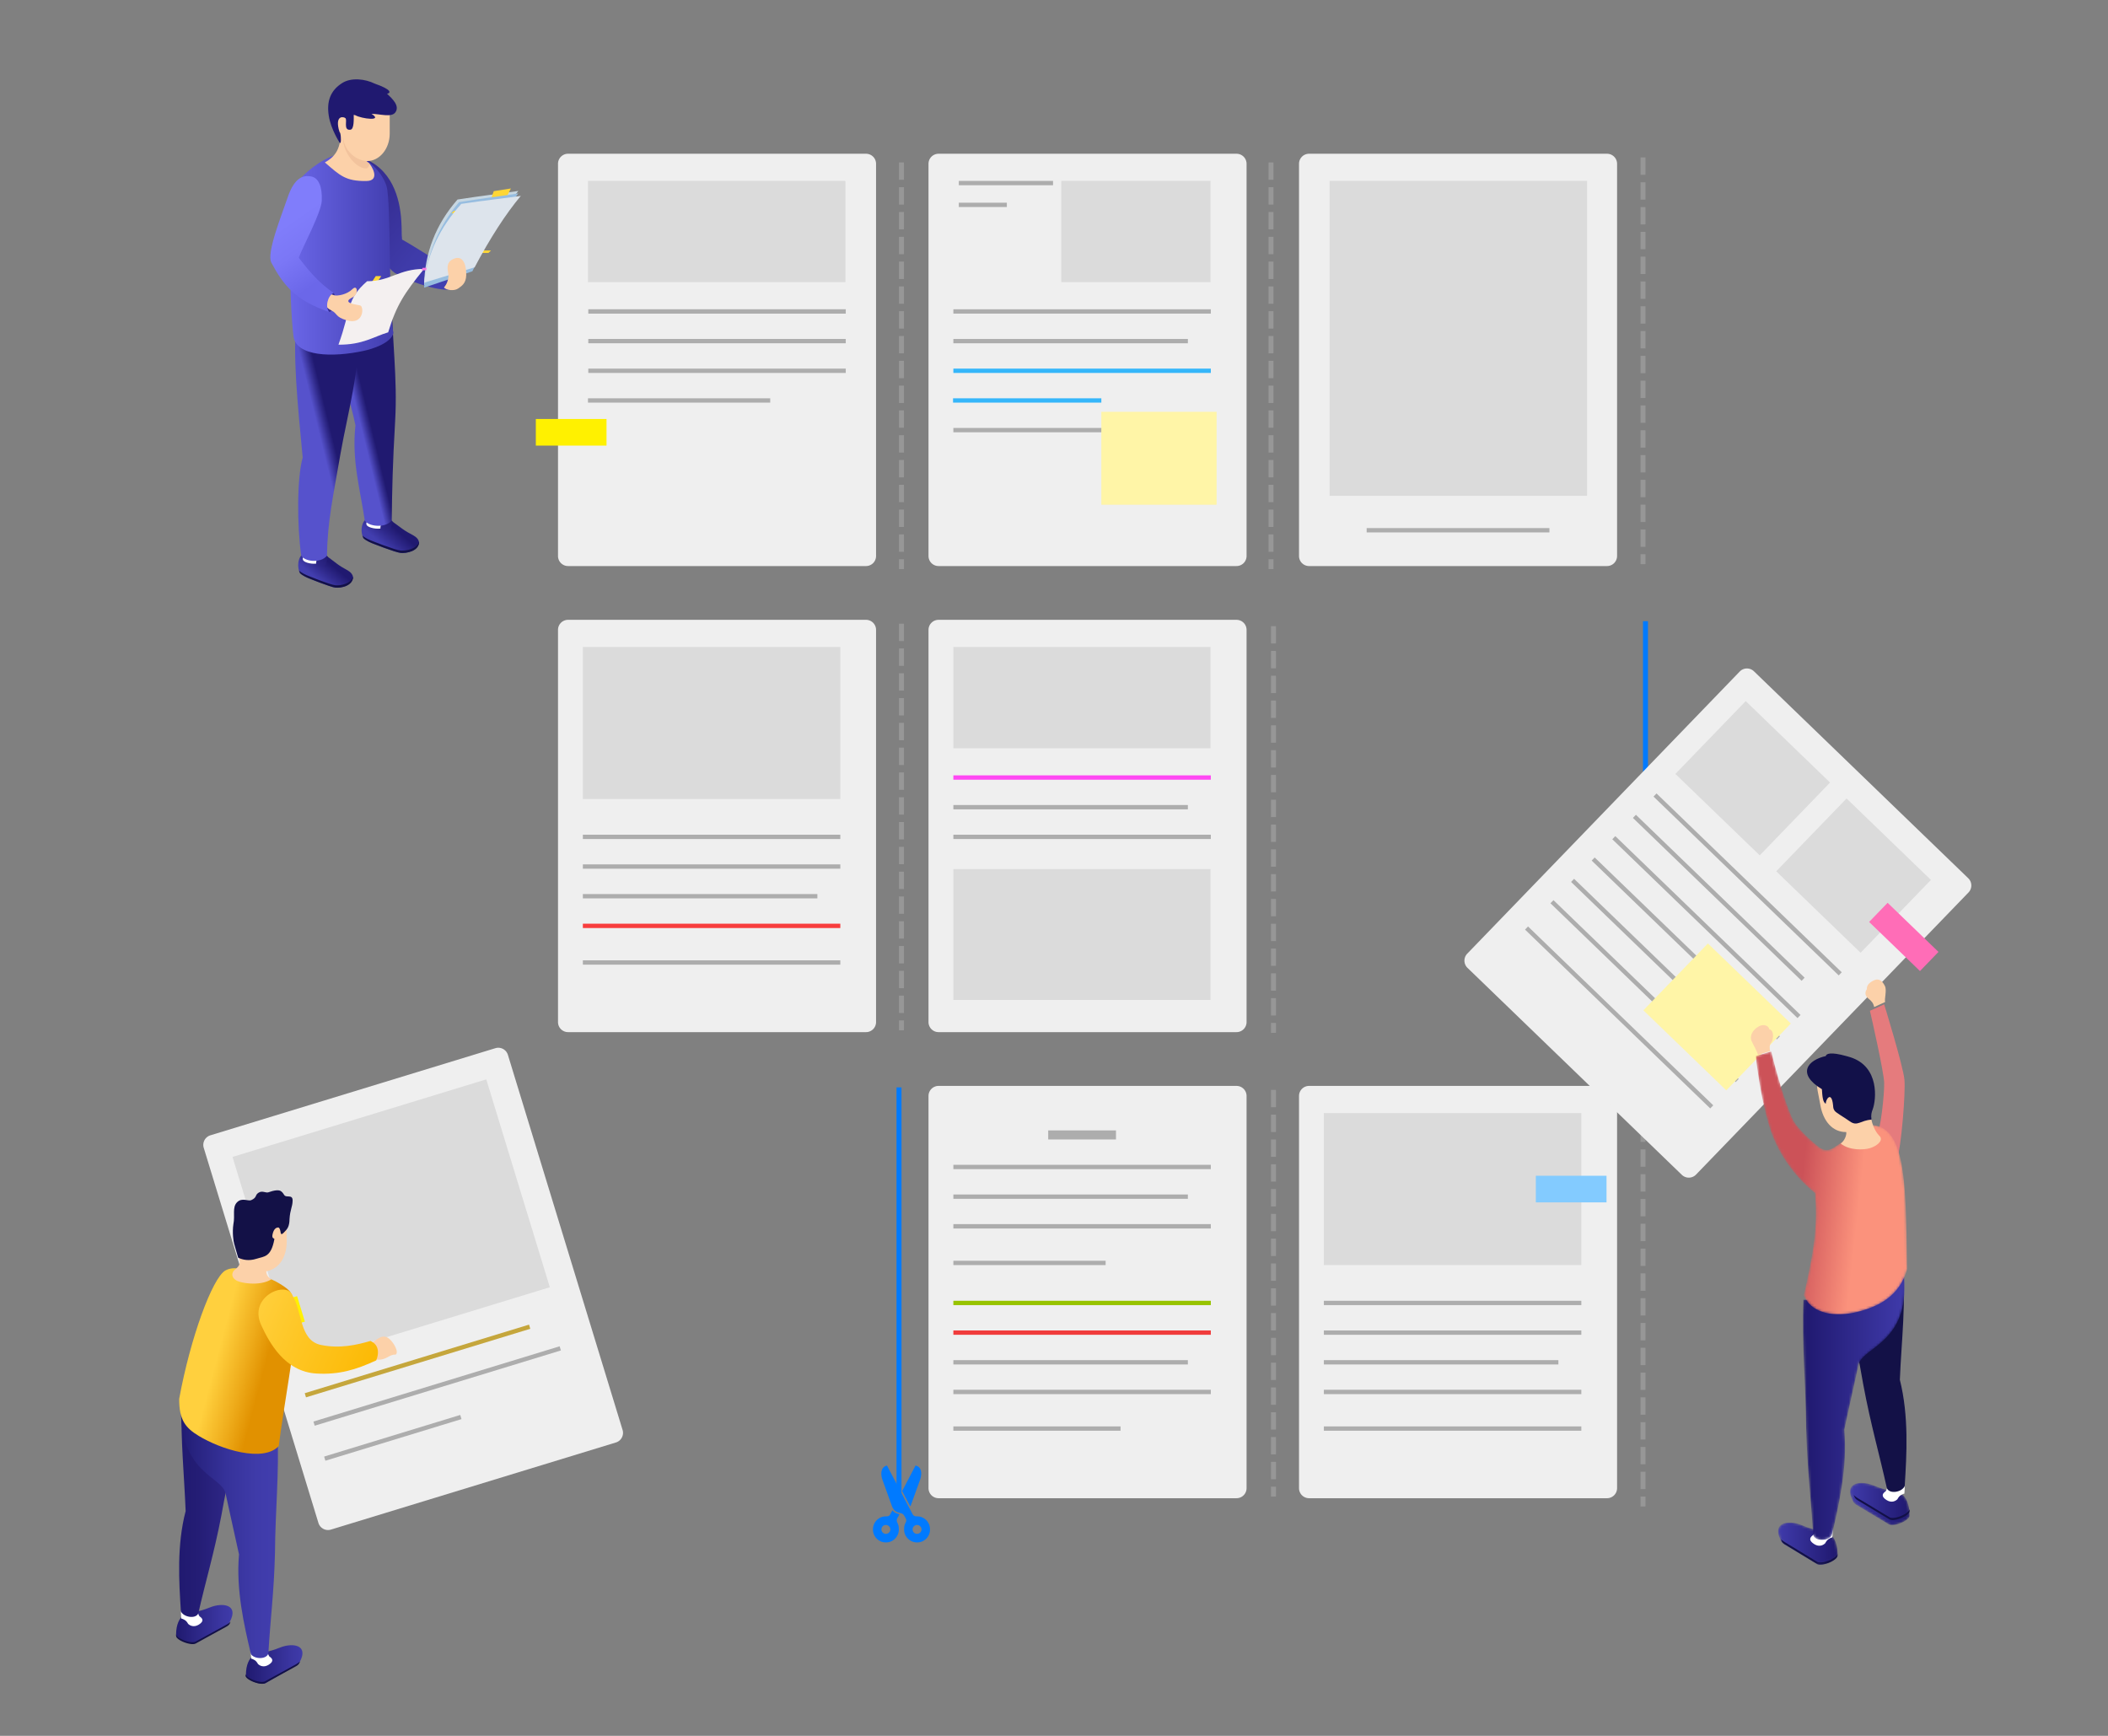 <svg width="850" height="700" viewBox="0 0 850 700" xmlns="http://www.w3.org/2000/svg" xmlns:xlink="http://www.w3.org/1999/xlink">
    <rect x="0" y="0" width="850" height="700" fill="#808080" stroke="none"/>
    <defs>
        <linearGradient x1="100%" y1="50.005%" x2="0%" y2="50.005%" id="vtcg1gizaf">
            <stop stop-color="#423DAF" offset="0%"/>
            <stop stop-color="#1F186E" offset="100%"/>
        </linearGradient>
        <linearGradient x1="100%" y1="49.998%" x2="0%" y2="49.998%" id="a08f3kd42i">
            <stop stop-color="#423DAF" offset="0%"/>
            <stop stop-color="#1F186E" offset="100%"/>
        </linearGradient>
        <linearGradient x1="100.001%" y1="50%" x2="0%" y2="50%" id="14enti2f4n">
            <stop stop-color="#1F186E" offset="0%"/>
            <stop stop-color="#423DAF" offset="100%"/>
        </linearGradient>
        <linearGradient x1="31.619%" y1="54.774%" x2="69.527%" y2="47.406%" id="gujyu2hjlq">
            <stop stop-color="#FB927C" offset="0%"/>
            <stop stop-color="#CC5258" offset="100%"/>
        </linearGradient>
        <linearGradient x1="29.076%" y1="64.206%" x2="64.367%" y2="39.063%" id="9jtjjuwuys">
            <stop stop-color="#423EAF" offset="0%"/>
            <stop stop-color="#312B8F" offset="48.08%"/>
            <stop stop-color="#201970" offset="100%"/>
        </linearGradient>
        <linearGradient x1="-81.537%" y1="183.487%" x2="95.649%" y2="14.069%" id="j9hcwif17t">
            <stop stop-color="#423EAF" offset="0%"/>
            <stop stop-color="#312B8F" offset="48.08%"/>
            <stop stop-color="#201970" offset="100%"/>
        </linearGradient>
        <linearGradient x1="56.073%" y1="44.702%" x2="47.351%" y2="51.308%" id="dqcwy9a7gu">
            <stop stop-color="#201970" offset="0%"/>
            <stop stop-color="#322C8E" offset="35.91%"/>
            <stop stop-color="#5652CC" offset="100%"/>
        </linearGradient>
        <linearGradient x1="29.035%" y1="65.185%" x2="64.326%" y2="38.314%" id="ke22orj39v">
            <stop stop-color="#423EAF" offset="0%"/>
            <stop stop-color="#312B8F" offset="48.08%"/>
            <stop stop-color="#201970" offset="100%"/>
        </linearGradient>
        <linearGradient x1="-78.099%" y1="188.985%" x2="94.497%" y2="12.614%" id="nmypy5iakw">
            <stop stop-color="#423EAF" offset="0%"/>
            <stop stop-color="#312B8F" offset="48.08%"/>
            <stop stop-color="#201970" offset="100%"/>
        </linearGradient>
        <linearGradient x1="54.955%" y1="43.611%" x2="44.485%" y2="52.826%" id="bhoqdozi0x">
            <stop stop-color="#201970" offset="0%"/>
            <stop stop-color="#322C8E" offset="35.91%"/>
            <stop stop-color="#5652CC" offset="100%"/>
        </linearGradient>
        <linearGradient x1="77.878%" y1="91.874%" x2="20.661%" y2="32.428%" id="0hiytcv1fy">
            <stop stop-color="#423EAF" offset="0%"/>
            <stop stop-color="#3F3BA9" offset="38.19%"/>
            <stop stop-color="#383199" offset="87.26%"/>
            <stop stop-color="#362E94" offset="100%"/>
        </linearGradient>
        <linearGradient x1="-.005%" y1="50.004%" x2="100.011%" y2="50.004%" id="x2bs2w3edz">
            <stop stop-color="#6B67E9" offset="0%"/>
            <stop stop-color="#423EAF" offset="100%"/>
        </linearGradient>
        <linearGradient x1="45.913%" y1="30.122%" x2="64.029%" y2="82.883%" id="yewi5u5jkA">
            <stop stop-color="#807DFB" offset="0%"/>
            <stop stop-color="#7B77F6" offset="43.3%"/>
            <stop stop-color="#6B67E9" offset="98.95%"/>
            <stop stop-color="#6B67E9" offset="100%"/>
        </linearGradient>
        <linearGradient x1="100.072%" y1="49.996%" x2=".04%" y2="49.996%" id="e2hj1jj62B">
            <stop stop-color="#423EAF" offset="0%"/>
            <stop stop-color="#3A35A0" offset="30.38%"/>
            <stop stop-color="#241E77" offset="89.06%"/>
            <stop stop-color="#1F196F" offset="100%"/>
        </linearGradient>
        <linearGradient x1=".026%" y1="50.025%" x2="100.005%" y2="50.025%" id="rwkf9t4cuC">
            <stop stop-color="#20196F" offset="0%"/>
            <stop stop-color="#241D75" offset="32.46%"/>
            <stop stop-color="#2F2787" offset="77.49%"/>
            <stop stop-color="#362E93" offset="100%"/>
        </linearGradient>
        <linearGradient x1="99.942%" y1="50.053%" x2=".043%" y2="50.053%" id="rk95opl5mD">
            <stop stop-color="#423EAF" offset="0%"/>
            <stop stop-color="#3A35A0" offset="30.38%"/>
            <stop stop-color="#241E77" offset="89.06%"/>
            <stop stop-color="#1F196F" offset="100%"/>
        </linearGradient>
        <linearGradient x1="99.949%" y1="50.01%" x2="-.058%" y2="50.01%" id="0ukpp2gciE">
            <stop stop-color="#423EAF" offset="0%"/>
            <stop stop-color="#3F3BA9" offset="22.55%"/>
            <stop stop-color="#36329A" offset="51.25%"/>
            <stop stop-color="#282380" offset="83.15%"/>
            <stop stop-color="#1F196F" offset="100%"/>
        </linearGradient>
        <linearGradient x1="70.7%" y1="58.632%" x2="34.526%" y2="42.256%" id="emolsu4z9F">
            <stop stop-color="#E19100" offset="0%"/>
            <stop stop-color="#EEAB1A" offset="39.7%"/>
            <stop stop-color="#FFD03E" offset="100%"/>
        </linearGradient>
        <linearGradient x1="-1.803%" y1="39.212%" x2="96.427%" y2="70.199%" id="5vvbcomuiG">
            <stop stop-color="#FFD03E" offset="0%"/>
            <stop stop-color="#FEC624" offset="43.74%"/>
            <stop stop-color="#FCBA06" offset="100%"/>
        </linearGradient>
        <path id="f4a4q2yr9a" d="M225 438h128v166H225z"/>
        <path id="bo01trnw3b" d="M524 249h128v166H524z"/>
        <path d="M14.426 1.056c-5.243 2.23-8.467 2.23-8.467 2.23S0 3.57 0 13.21c.044 1.984 6.346 4.669 8.334 3.51l13.018-7.834c.644-.383 1.07-.777 1.32-1.19.056-.097.102-.191.138-.285C25.65 2.041 22.973 0 19.34 0c-1.583 0-3.346.387-4.914 1.056" id="pfljdqaxbe"/>
        <path d="M14.426 1.057c-5.245 2.23-8.47 2.23-8.47 2.23S0 3.566 0 13.21c.044 1.986 6.345 4.668 8.332 3.508l13.015-7.835c.648-.382 1.073-.777 1.323-1.188a2.57 2.57 0 0 0 .142-.287C25.648 2.042 22.972 0 19.34 0c-1.581 0-3.346.387-4.914 1.057" id="yspe4ey9ch"/>
        <path id="79akeqnvck" d="M0 0h23v10.407H0z"/>
        <path d="M.469.039c-3.783 29.628 16.52 30.801 18.138 38.393 1.899 8.891 3.977 17.767 5.721 26.143-1.336 15.119 2.161 30.282 5.075 42.722 1.457 2.27 6.785 2.384 7.49-.346.81-14.156 2.42-26.264 2.819-43.181.11-17.352 1.84-33.905 1.108-51.685-2.928.429-11.551-2.796-20.174-6.022C12.542 3.031 4.438 0 1.06 0 .843 0 .645.013.469.039" id="hyglqmu1vm"/>
        <path d="M46.227 27.107c-1.681 3.689-7.073 8.668-11.005 11.69a4.567 4.567 0 0 1-5.12.292c-1.427-.847-3.055-1.945-4.789-3.198-4.17-3.008-7.09-5.99-9.08-6.17C-.184 28.258.629 54.577 0 87.777c2.151 7.933 7.463 12.554 13.608 15.136 12.472 5.241 24.757 3.882 28.034-4.642-3.26-14.83-5.838-26.52-4.44-41.232 8.02-6.289 14.682-15.85 17.745-24.887C58.754 20.922 60.77 4.728 61 1.845c0 0-2.64-.814-6.24-1.845-1.022 4.706-5.058 19.487-8.533 27.107" id="zahwlnv02p"/>
        <mask id="ir1k9z5afc" maskContentUnits="userSpaceOnUse" maskUnits="objectBoundingBox" x="0" y="0" width="128" height="166" fill="#fff">
            <use xlink:href="#f4a4q2yr9a"/>
        </mask>
        <mask id="2eavwm0qpd" maskContentUnits="userSpaceOnUse" maskUnits="objectBoundingBox" x="0" y="0" width="128" height="166" fill="#fff">
            <use xlink:href="#bo01trnw3b"/>
        </mask>
    </defs>
    <g fill="none" fill-rule="evenodd">
        <path d="M349.195 228.265H229.057a4.054 4.054 0 0 1-4.055-4.054V66.054A4.054 4.054 0 0 1 229.057 62h120.138a4.055 4.055 0 0 1 4.055 4.054v158.157a4.055 4.055 0 0 1-4.055 4.054M498.592 228.265H378.454a4.054 4.054 0 0 1-4.055-4.054V66.054A4.054 4.054 0 0 1 378.454 62h120.138a4.055 4.055 0 0 1 4.055 4.054v158.157a4.055 4.055 0 0 1-4.055 4.054M647.99 228.265H527.852a4.054 4.054 0 0 1-4.055-4.054V66.054A4.054 4.054 0 0 1 527.852 62H647.99a4.054 4.054 0 0 1 4.054 4.054v158.157a4.054 4.054 0 0 1-4.054 4.054" fill="#EFEFEF"/>
        <path fill="#DBDBDB" d="M237.088 113.775h103.815V72.949H237.088zM536.143 199.943h103.815V72.949H536.143z"/>
        <path fill="#ADADAD" d="M237.218 126.471h103.815v-1.751H237.218zM237.218 138.434h103.815v-1.751H237.218zM237.218 150.398h103.815v-1.751H237.218zM237.088 162.362h73.487v-1.751h-73.487z"/>
        <path fill="#DBDBDB" d="M427.94 113.775h60.164V72.949H427.94z"/>
        <path fill="#ADADAD" d="M384.419 126.471h103.815v-1.751H384.419zM551.074 214.703h73.694v-1.751h-73.694zM386.616 74.7h37.998v-1.751h-37.998zM386.615 83.487h19.374v-1.751h-19.374zM384.419 138.434h94.568v-1.751h-94.568zM384.42 174.325h80.875v-1.751H384.42z"/>
        <path fill="#35B6FA" d="M384.419 150.398h103.815v-1.751H384.419zM384.289 162.362h59.797v-1.751h-59.797z"/>
        <path fill="#FFF100" d="M216.058 179.692h28.505v-10.734h-28.505z"/>
        <path fill="#FFF5A7" d="M444.086 203.541h46.476v-37.47h-46.476z"/>
        <path d="M498.592 416.217H378.454a4.054 4.054 0 0 1-4.055-4.054V254.006a4.054 4.054 0 0 1 4.055-4.054h120.138a4.055 4.055 0 0 1 4.055 4.054v158.157a4.055 4.055 0 0 1-4.055 4.054" fill="#EFEFEF"/>
        <path fill="#DBDBDB" d="M384.419 301.727h103.685v-40.826H384.419zM384.419 403.246h103.685v-52.771H384.419z"/>
        <path fill="#FF48F3" d="M384.419 314.423h103.815v-1.751H384.419z"/>
        <path fill="#ADADAD" d="M384.419 326.386h94.568v-1.751h-94.568zM384.419 338.35h103.815v-1.751H384.419z"/>
        <path d="M647.99 604.169H527.852a4.054 4.054 0 0 1-4.055-4.055V441.958a4.054 4.054 0 0 1 4.055-4.054H647.99a4.054 4.054 0 0 1 4.054 4.054v158.156a4.054 4.054 0 0 1-4.054 4.055" fill="#EFEFEF"/>
        <path fill="#DBDBDB" d="M533.817 510.154h103.815v-61.301H533.817z"/>
        <path fill="#ADADAD" d="M533.817 526.302h103.815v-1.751H533.817zM533.817 538.265h103.815v-1.751H533.817zM533.816 550.229h94.568v-1.751h-94.568zM533.817 562.193h103.815v-1.751H533.817zM533.817 576.954h103.815v-1.751H533.817z"/>
        <path d="M349.195 416.217H229.057a4.054 4.054 0 0 1-4.055-4.054V254.006a4.054 4.054 0 0 1 4.055-4.054h120.138a4.055 4.055 0 0 1 4.055 4.054v158.157a4.055 4.055 0 0 1-4.055 4.054" fill="#EFEFEF"/>
        <path fill="#DBDBDB" d="M235.022 322.202h103.815v-61.301H235.022z"/>
        <path fill="#ADADAD" d="M235.022 338.35h103.815v-1.751H235.022zM235.022 350.314h103.815v-1.751H235.022zM235.021 362.277h94.568v-1.751h-94.568z"/>
        <path fill="#F83D3D" d="M235.022 374.241h103.815v-1.751H235.022z"/>
        <path fill="#ADADAD" d="M235.022 389.002h103.815v-1.751H235.022z"/>
        <path d="M498.592 604.169H378.454a4.054 4.054 0 0 1-4.055-4.055V441.958a4.054 4.054 0 0 1 4.055-4.054h120.138a4.055 4.055 0 0 1 4.055 4.054v158.156a4.055 4.055 0 0 1-4.055 4.055" fill="#EFEFEF"/>
        <path fill="#97C300" d="M384.419 526.302h103.815v-1.751H384.419z"/>
        <path fill="#F03C3C" d="M384.419 538.265h103.815v-1.751H384.419z"/>
        <path fill="#ADADAD" d="M384.419 550.229h94.568v-1.751h-94.568zM384.419 562.193h103.815v-1.751H384.419zM384.419 576.954h67.417v-1.751h-67.417zM422.662 459.502h27.329v-3.646h-27.329zM384.419 471.465h103.815v-1.751H384.419zM384.419 483.429h94.568v-1.751h-94.568zM384.419 495.393h103.815v-1.751H384.419zM384.419 510.154h61.398v-1.751h-61.398z"/>
        <path fill="#83CBFF" d="M619.284 484.87h28.505v-10.734h-28.505z"/>
        <use stroke="#979797" mask="url(#ir1k9z5afc)" stroke-width="6" opacity=".477" stroke-dasharray="5" xlink:href="#f4a4q2yr9a"/>
        <use stroke="#979797" mask="url(#2eavwm0qpd)" stroke-width="6" opacity=".477" stroke-dasharray="5" xlink:href="#bo01trnw3b"/>
        <path stroke="#979797" stroke-width="2" stroke-linecap="square" stroke-dasharray="5" d="M512.5 66.5v162M513.5 253.5v162M363.5 252.5v162"/>
        <path stroke="#007AFF" stroke-width="2" stroke-linecap="square" d="M362.5 439.5v162"/>
        <path stroke="#979797" stroke-width="2" stroke-linecap="square" stroke-dasharray="5" d="M513.5 440.5v162M662.5 444.5v162M662.5 64.5v162"/>
        <path stroke="#007AFF" stroke-width="2" stroke-linecap="square" d="M663.5 251.5v162"/>
        <path stroke="#979797" stroke-width="2" stroke-linecap="square" stroke-dasharray="5" d="M363.5 66.5v162"/>
        <path d="m678.154 473.76-86.42-83.454a4.054 4.054 0 0 1-.1-5.733l109.865-113.769a4.054 4.054 0 0 1 5.733-.1l86.42 83.456a4.054 4.054 0 0 1 .1 5.732L683.887 473.661a4.054 4.054 0 0 1-5.733.1" fill="#EFEFEF"/>
        <path fill="#DBDBDB" d="m675.557 312.092 34.013 32.847 28.36-29.368-34.013-32.846zM716.222 351.362l34.013 32.846 28.36-29.367-34.013-32.847z"/>
        <path fill="#ADADAD" d="m666.738 321.225 74.678 72.116 1.216-1.26-74.678-72.116zM658.427 329.83l68.026 65.692 1.216-1.26-68.026-65.692zM650.116 338.437l74.679 72.116 1.216-1.26-74.678-72.116zM641.806 347.043l74.678 72.116 1.216-1.26-74.678-72.116zM633.495 355.648l68.026 65.692 1.217-1.26-68.027-65.692zM625.184 364.255l74.679 72.115 1.216-1.26-74.678-72.115zM614.93 374.873l74.679 72.116 1.216-1.26-74.678-72.116z"/>
        <path fill="#FFF5A7" d="m662.652 407.417 33.432 32.285 26.03-26.954-33.433-32.285z"/>
        <path fill="#FF6DB7" d="m753.681 371.782 20.505 19.802 7.456-7.722-20.505-19.8z"/>
        <g>
            <path d="M733.573 631H669v-11.873h64.573zM763 613.868h-64.565V602H763z"/>
            <g transform="matrix(-1 0 0 1 770 598)">
                <mask id="40tcje6z7g" fill="#fff">
                    <use xlink:href="#pfljdqaxbe"/>
                </mask>
                <path d="M14.426 1.056c-5.243 2.23-8.467 2.23-8.467 2.23S0 3.57 0 13.21c.044 1.984 6.346 4.669 8.334 3.51l13.018-7.834c.644-.383 1.07-.777 1.32-1.19.056-.097.102-.191.138-.285C25.65 2.041 22.973 0 19.34 0c-1.583 0-3.346.387-4.914 1.056" fill="url(#vtcg1gizaf)" mask="url(#40tcje6z7g)"/>
            </g>
            <path d="M769.977 608.483c-.107 1.92-6.155 4.478-8.067 3.357l-12.661-7.595a12.053 12.053 0 0 1-1.783-1.33c.116.255.217.504.365.782.035.09.08.18.135.275.243.4.658.782 1.283 1.154l12.66 7.602c1.807 1.054 7.3-1.166 8.025-3.037.027-.141.056-.273.056-.378.022-.289.002-.552-.013-.83" fill="#121047"/>
            <path d="M767.657 598.465c-1.493 0-6.744 1.367-6.744 1.367s-.032.744-.47 1.392c-.052.057-.098.119-.147.183-1.035.736-2.09 1.9.37 3.48 2.015 1.295 3.65.472 4.426-.32.315-.605.778-1.278 1.429-1.66.665-.393 1.072-.575 1.368-.59-.003-.041.01-.13.01-.13s.383-3.722-.242-3.722" fill="#FFF"/>
            <path d="M767.064 507c-5.726.108-19.344.359-25.064.46 2.128 17.608 6.417 33.598 9.276 50.654 3.076 16.572 6.536 28.221 9.559 42.01 1.107 2.567 6.17 1.598 7.194-.874.8-12.702 1.723-28.175-1.956-42.832.614-15.795 2.682-31.039.99-49.418" fill="#131147"/>
            <g transform="matrix(-1 0 0 1 741 614)">
                <mask id="66we52weaj" fill="#fff">
                    <use xlink:href="#yspe4ey9ch"/>
                </mask>
                <path d="M14.426 1.057c-5.245 2.23-8.47 2.23-8.47 2.23S0 3.566 0 13.21c.044 1.986 6.345 4.668 8.332 3.508l13.015-7.835c.648-.382 1.073-.777 1.323-1.188a2.57 2.57 0 0 0 .142-.287C25.648 2.042 22.972 0 19.34 0c-1.581 0-3.346.387-4.914 1.057" fill="url(#a08f3kd42i)" mask="url(#66we52weaj)"/>
            </g>
            <g transform="matrix(-1 0 0 1 741 620.593)">
                <mask id="qr2cgrxrjl" fill="#fff">
                    <use xlink:href="#79akeqnvck"/>
                </mask>
                <path d="M.019 5.746c.112 1.98 6.287 4.622 8.238 3.464l12.918-7.833C21.605 1.117 22.34.607 23 0c-.121.265-.22.521-.37.807-.04.095-.088.19-.14.287-.248.411-.671.807-1.315 1.189L8.257 10.125C6.416 11.215.807 8.923.067 7a1.831 1.831 0 0 1-.056-.396c-.023-.299-.005-.563.008-.857" fill="#121047" mask="url(#qr2cgrxrjl)"/>
            </g>
            <path d="M738.609 616c-1.52 0-6.883 1.411-6.883 1.411s-.037.769-.475 1.44c-.057.062-.101.122-.15.186-1.061.76-2.14 1.962.375 3.594 2.053 1.333 3.722.487 4.516-.33.322-.623.799-1.317 1.456-1.714.684-.407 1.098-.59 1.4-.61a1.04 1.04 0 0 1 .013-.128s.387-3.849-.252-3.849" fill="#FFF"/>
            <g transform="matrix(-1 0 0 1 768 512)">
                <mask id="lifj6mgyso" fill="#fff">
                    <use xlink:href="#hyglqmu1vm"/>
                </mask>
                <path d="M.469.039c-3.783 29.628 16.52 30.801 18.138 38.393 1.899 8.891 3.977 17.767 5.721 26.143-1.336 15.119 2.161 30.282 5.075 42.722 1.457 2.27 6.785 2.384 7.49-.346.81-14.156 2.42-26.264 2.819-43.181.11-17.352 1.84-33.905 1.108-51.685-2.928.429-11.551-2.796-20.174-6.022C12.542 3.031 4.438 0 1.06 0 .843 0 .645.013.469.039" fill="url(#14enti2f4n)" mask="url(#lifj6mgyso)"/>
            </g>
            <path d="M764.882 468c1.803-5.88 3.509-27.108 3.04-32.56-.468-5.451-8.182-30.44-8.182-30.44-2.03 1.01-5.74 2.598-5.74 2.598.805 3.428 5.638 24.82 5.752 29.063.113 4.244-1.436 19.834-3.223 21.519-1.788 1.682 8.353 9.82 8.353 9.82" fill="#E57B7D"/>
            <g transform="matrix(-1 0 0 1 769 424)">
                <mask id="tfoh1b25mr" fill="#fff">
                    <use xlink:href="#zahwlnv02p"/>
                </mask>
                <path d="M46.227 27.107c-1.681 3.689-7.073 8.668-11.005 11.69a4.567 4.567 0 0 1-5.12.292c-1.427-.847-3.055-1.945-4.789-3.198-4.17-3.008-7.09-5.99-9.08-6.17C-.184 28.258.629 54.577 0 87.777c2.151 7.933 7.463 12.554 13.608 15.136 12.472 5.241 24.757 3.882 28.034-4.642-3.26-14.83-5.838-26.52-4.44-41.232 8.02-6.289 14.682-15.85 17.745-24.887C58.754 20.922 60.77 4.728 61 1.845c0 0-2.64-.814-6.24-1.845-1.022 4.706-5.058 19.487-8.533 27.107" fill="url(#gujyu2hjlq)" mask="url(#tfoh1b25mr)"/>
            </g>
            <g>
                <path d="M758.075 458.296c-3.09-2.976-3.954-7.823-3.995-11.293.366-1.883.42-3.92.075-6.011-1.234-7.54-7.086-13.254-12.88-11.87-11.674 2.776-8.551 8.66-7.316 16.195 1.146 6.981 5.088 11.262 10.498 11.196.187 1.147-.577 3.404-2.22 4.648 3.547 2.871 9.352 2.56 11.725 1.86 2.528-.748 5.495-2.823 4.113-4.725" fill="#FCD1A9"/>
                <path d="M736.194 425.871c.195-.974 1.938-1.772 8.316.005.04.015 1.548.441 1.643.474 11.85 3.828 10.36 17.262 8.994 20.929-.486 1.294-.81 2.331-.499 4.23-4.49.253-5.663 2.915-8.767.676-2.226-1.6-5.501-3.415-6.103-4.248-.601-.84-.562-1.425-.627-2.138-.618-6.313-3.154-2.172-2.917-.734-1.245-.463-1.41-3.009-1.598-5.835-10.35-6.295-5.644-11.786 1.558-13.359" fill="#121149"/>
                <path d="M713.771 423.884c-.263-.878-.359-2.552.376-3.36.736-.81 1.605-4.871-.754-5.494.087-.762-1.664-2.584-4.344-1.045-2.679 1.541-3.517 4.081-2.81 5.707.707 1.624 2.341 4.3 2.583 5.666.889-.27 4.95-1.474 4.95-1.474M760.13 404.07c-.346-1.242.76-4.762-.08-6.441-.837-1.679-2.153-3.334-4.398-2.318-2.245 1.013-3.03 2.368-2.847 3.569-.633.713-1.126 2.4.46 3.689 1.588 1.288 2.078 1.943 2.468 3.529.842-.376 4.396-2.028 4.396-2.028" fill="#FCD1A9"/>
            </g>
        </g>
        <g fill="#007AFF" fill-rule="nonzero">
            <path d="M371.582 616.769c0-.334-.083-.637-.25-.911a1.894 1.894 0 0 0-.658-.656 1.696 1.696 0 0 0-.885-.244c-.339 0-.645.082-.918.244a1.804 1.804 0 0 0-.647 2.45 1.774 1.774 0 0 0 1.565.883c.317 0 .612-.08.885-.24.273-.158.493-.373.659-.643.166-.27.249-.565.249-.883zm3.418-.012c0 .97-.232 1.853-.697 2.65a5.235 5.235 0 0 1-1.875 1.893c-.786.467-1.661.7-2.628.7a5.076 5.076 0 0 1-2.638-.705 5.354 5.354 0 0 1-1.897-1.894c-.472-.792-.708-1.674-.708-2.644 0-.607.044-1.094.132-1.46.089-.367.19-.67.305-.91.114-.242.215-.462.304-.662.088-.2.132-.433.132-.7 0-.222-.088-.492-.265-.81l-.133-.256c-.324-.585-.582-.988-.774-1.21-.192-.223-.469-.382-.83-.478l-.918-.267c-.752-.2-1.35-.512-1.792-.938-.443-.426-.812-1.035-1.107-1.827l-3.673-10.186c-.582-1.599-.713-2.95-.392-4.054.32-1.103 1.023-1.77 2.107-1.999l10.222 19.393c.163.311.329.544.498.7.17.155.369.26.598.316.228.056.505.084.83.084.966 0 1.841.233 2.627.7a5.235 5.235 0 0 1 1.875 1.893c.465.796.697 1.687.697 2.671zm-12.568 0c0-.607-.04-1.088-.121-1.443a4.073 4.073 0 0 0-.288-.872 8.104 8.104 0 0 1-.288-.656 2.159 2.159 0 0 1-.121-.772c0-.288.07-.555.21-.8l.387-.677c.081-.148.159-.285.232-.41.074-.127.137-.242.189-.345v-.156c-.694-.192-1.23-.383-1.61-.572-.38-.189-.743-.498-1.09-.927h-.144l-.674 1.266c-.155.311-.31.544-.465.7a1.188 1.188 0 0 1-.559.316 3.58 3.58 0 0 1-.857.084c-.974 0-1.855.235-2.644.705a5.31 5.31 0 0 0-1.886 1.9c-.469.795-.703 1.682-.703 2.66 0 .97.232 1.85.697 2.643a5.265 5.265 0 0 0 1.886 1.894c.793.47 1.676.705 2.65.705.966 0 1.842-.233 2.627-.7a5.235 5.235 0 0 0 1.875-1.894 5.158 5.158 0 0 0 .697-2.649zm-3.418.012c0 .318-.083.612-.249.883-.166.27-.383.485-.653.644-.269.159-.566.239-.89.239a1.788 1.788 0 0 1-1.566-.883 1.714 1.714 0 0 1-.238-.883 1.804 1.804 0 0 1 .885-1.566c.273-.163.58-.245.919-.245.324 0 .621.082.89.244.27.163.487.382.653.656.166.274.249.577.249.91zm11.87-19.716-3.706 10.241h-.22l-3.187-6.009L369.159 591c1.128.237 1.842.903 2.14 2 .3 1.095.16 2.447-.414 4.053z"/>
        </g>
        <g>
            <g fill-rule="nonzero">
                <path d="M17.934 91.784c-3.041.483-3.93 5.233-2.398 8.209.944 1.02 3.33 1.988 3.33 1.988s9.611 3.825 11.776 3.986c2.164.172 6.97-.612 7.358-4.19-.366-2.182-2.264-2.783-4.595-4.126-3.03-1.741-5.627-4.277-8.069-5.437-2.02-.946-7.402-.43-7.402-.43z" fill="url(#9jtjjuwuys)" transform="translate(131 117)"/>
                <path d="M161.575 222.011c-2.22-.172-12.12-4.094-12.12-4.094s-2.308-.935-3.318-1.955c.11.354.244.709.4 1.042.943 1.02 3.329 1.988 3.329 1.988s9.611 3.825 11.776 3.986c2.164.172 6.97-.612 7.358-4.19-.011-.076-.044-.14-.055-.215-1.022 2.933-5.339 3.6-7.37 3.438z" fill="#131147"/>
                <path d="M155.482 205.636c-1.487.236-6.493 2.342-6.493 2.342s.089.71-.244 1.375c-.033.065-.078.13-.111.204-.91.85-1.876 2.364.921 3.213 5.405 1.644 10.022-1.87 7.891-3.051-1.431-.795-1.776-2.977-1.964-4.083z" fill="#FFF"/>
                <path d="M27.356 93.428c-.4-.516-1.343-1.902-2.996-.763-1.732 1.193-2.12 2.622-1.92 3.814.2 1.193 3.762.312 3.895.13.145-.173 1.021-3.181 1.021-3.181z" fill="url(#j9hcwif17t)" transform="translate(131 117)"/>
                <path d="M26.813.741c.244 19.793 2.519 34.46 1.52 52.028-1.021 17.933-1.199 26.68-1.376 40.165-2.675 3.202-9.456 2.396-10.888-.076-1.765-12.238-5.316-24.165-3.74-38.37C8.299 35.179-1.511 13.808.198 0c4.018 1.225 22.586-.494 26.615.741z" fill="url(#dqcwy9a7gu)" transform="translate(131 117)"/>
            </g>
            <g fill-rule="nonzero">
                <path d="M4.24 93.976c-2.902.477-3.75 5.162-2.288 8.098.9 1.007 3.177 1.961 3.177 1.961s9.171 3.774 11.237 3.933c2.065.17 6.65-.604 7.021-4.134-.35-2.152-2.16-2.745-4.384-4.07-2.892-1.718-5.37-4.219-7.7-5.364-1.938-.933-7.064-.424-7.064-.424z" fill="url(#ke22orj39v)" transform="translate(119 129)"/>
                <path d="M135.291 236.024c-2.118-.17-11.564-4.038-11.564-4.038s-2.203-.922-3.167-1.93c.106.35.233.7.381 1.029.9 1.007 3.177 1.96 3.177 1.96s9.172 3.774 11.237 3.933c2.065.17 6.65-.604 7.022-4.134-.011-.074-.043-.137-.053-.212-.975 2.894-5.094 3.551-7.033 3.392z" fill="#131147"/>
                <path d="M129.488 219.87c-1.42.234-6.196 2.311-6.196 2.311s.085.7-.233 1.357c-.031.064-.074.127-.105.201-.869.838-1.79 2.332.879 3.17 5.157 1.621 9.563-1.845 7.53-3.01-1.377-.774-1.706-2.937-1.875-4.028z" fill="#FFF"/>
                <path d="M13.22 95.598c-.381-.509-1.281-1.876-2.86-.753-1.651 1.177-2.022 2.587-1.831 3.763.19 1.177 3.59.308 3.717.127.148-.17.974-3.137.974-3.137z" fill="url(#nmypy5iakw)" transform="translate(119 129)"/>
                <path d="M25.992.731c.233 19.525-4.945 37.534-7.667 53.094-3.05 17.457-5.317 27.983-5.486 41.285-2.552 3.16-9.023 2.364-10.39-.074C.767 82.963.703 63.81 3.054 55.521.978 33.79-1.035 13.62.596 0c3.845 1.208 21.552-.488 25.396.731z" fill="url(#bhoqdozi0x)" transform="translate(119 129)"/>
            </g>
            <g fill-rule="nonzero">
                <path d="M66.855 47.257c-4.785-1.909-16.795-10.03-21.727-12.645l-.136-1.782c0-2.5-.095-4.704-.19-6.054-.578-8.679-3.67-21.282-16.52-25.373 0 0 2.986 39.294 13.912 46.645 8.708 4.914 18.52 7.308 22.915 6.707 5.784-.801 6.53-5.59 1.746-7.498z" fill="url(#0hiytcv1fy)" transform="translate(117 62)"/>
                <path d="M3.81 10.462C7.144 6.275 15.336.442 20.7.042c9.127-.675 16.352 6.887 18.213 13.204 1.756 5.948.789 50.874 2.745 58.963-.968 4.26-8.792 6.57-11.757 7.224C17.029 82.27 2.349 81.774 1.339 73.58-.554 58.278-1.006 15.292 3.81 10.462z" fill="url(#x2bs2w3edz)" transform="translate(117 62)"/>
            </g>
            <path d="M134.547 118.118c.47.457 2.475 6.041-1.76 7.708-2.165-1.125-2.89-6.795 1.76-7.708z" fill="#362E94" fill-rule="nonzero"/>
            <path fill="#FFD635" d="m149.281 114.745 2.229-3.405h2.228l-2.228 3.405z"/>
            <path d="M148.023 113.41c9.37 0 12.75-4.966 22.977-4.966-7.857 9.683-11.157 14.577-14.48 25.573-5.882 1.746-10.22 5.052-20.044 4.982 5.285-14.658 3.085-18.161 11.547-25.59z" fill="#F4F0F0"/>
            <path d="m131.913 118.075 2.698.967c1.515.446 5.344-.308 7.478-2.432 2.133-2.134 2.58 2.092.085 3.292-2.507 1.2-2.528 2.261 1.504 2.973 1.205.212 1.728.244 1.973.594 1.13 1.699.32 7.475-5.781 5.723-4.79-1.37-3.69-2.782-6.283-4.013-2.591-1.232-3.893-4.28-3.893-4.28l2.219-2.824z" fill="#FCD1A9" fill-rule="nonzero"/>
            <path d="M16.545.167c-2.912-.594-6.72 0-9.578 8.505-2.443 7.262-8.598 22.382-6.56 26.215 4.832 9.11 9.727 15.278 23.37 19.95-1.813-2.07-.608-6.647 1.76-7.708-6.453-4.343-10.848-10.002-14.07-14.207 1.6-4.342 9.057-18.198 9.27-22.902.267-5.85-1.312-9.269-4.192-9.853z" fill="url(#yewi5u5jkA)" fill-rule="nonzero" transform="translate(109 71)"/>
            <g fill-rule="nonzero">
                <path d="M137.146 50.516c-.34-3.01 9.978 3.119 9.564 7.104-.34 3.236-1.274 6.087 1.974 8.112 1.115.9 4.947 7.19-.944 7.264-8.418.108-10.658-2.228-16.74-7.49 3.63-2.067 7.24-5.217 6.146-14.99z" fill="#FCD1A9"/>
                <path d="m134.715 48.738 4.193-5.947h18.236v11.08c0 6.117-4.086 11.079-9.118 11.079-4.893 0-9.426-4.083-9.67-9.955l-2.218-.771-1.423-5.486z" fill="#FCD1A9"/>
                <path d="M147.602 67.918c-4.352 0-9.755-7.072-9.246-12.912.223 5.508 4.766 9.483 9.299 9.933.382.321.626.546 1.019.793.085.075.19.182.308.31 0 .89-.584 1.876-1.38 1.876z" fill="#F2C39D"/>
                <path d="M156.072 37.787c1.667-.29 1.815-1.693-4.936-4.05-3.927-1.95-9.5-2.54-13.098-.29-4.883 3.054-6.359 7.533-5.478 13.17.87 5.635 4.448 10.982 4.448 10.982.541.547.626-2.047.18-3.964-.201-.193-.424-.708-.636-1.65-1.295-5.722 2.176-4.865 2.643-4.383 1.072.44-.998 5.175 2.133 4.704 1.518-.225 1.306-4.5 1.306-6 .223.053.446.096.68.182 2.59 1.446 11.378 2.507 6.495-.579 3.397 0 8.036 1.586 9.607-.59 1.858-2.603-1.115-5.432-3.344-7.532z" fill="#201970"/>
            </g>
            <path fill="#FA7AE6" d="M180.036 88H184v1h-5z"/>
            <path d="M184.48 80.46c9.828-1.533 16.709-2.286 24.52-3.46-6.166 7.632-12.5 17.948-19 30.95L171 115c.25-13.042 4.743-24.555 13.48-34.54z" fill="#C7D7E2"/>
            <path fill="#FFD635" d="M199.097 77.09 206 76l-3.129 6.28L197 83z"/>
            <path d="M185.1 81.511c9.579-1.556 16.286-2.32 23.9-3.511-6.01 7.743-12.184 18.21-18.52 31.402L171 116c.883-12.862 5.583-24.359 14.1-34.489z" fill="#97BDE0"/>
            <path fill="#FFD635" d="M183.036 85H187v1h-5z"/>
            <path fill="#FA7AE6" d="M170.39 108H175v1h-5z"/>
            <path fill="#FFD635" d="M193.91 101H198l-1.052 1H193z"/>
            <path fill="#35E9FF" d="M179.036 92H183v1h-5z"/>
            <path d="M185.999 82.22c9.697-1.462 16.293-2.1 24.001-3.22-6.084 7.277-12.291 16.877-18.621 28.8L171 114c1.378-11.667 6.377-22.26 14.999-31.78z" fill="#DDE4EC"/>
            <path d="M184.72 116.347c1.41-.984 3.188-2.04 3.275-5.351.087-3.324-.86-8.292-4.918-6.684-4.058 1.608-2.125 5.388-2.241 7.116-.203 2.915-1.836 4.523-1.836 4.523 1.12 1.176 4.232 1.44 5.72.396z" fill="#FCD1A9" fill-rule="nonzero"/>
        </g>
        <g>
            <path d="M248.347 581.695 133.458 616.82a4.054 4.054 0 0 1-5.063-2.692l-46.24-151.246a4.054 4.054 0 0 1 2.692-5.062l114.888-35.125a4.055 4.055 0 0 1 5.064 2.691l46.24 151.246a4.055 4.055 0 0 1-2.692 5.063" fill="#EFEFEF"/>
            <path fill="#DBDBDB" d="m119.383 550.378 102.324-31.284-25.63-83.831-102.324 31.283z"/>
            <path fill="#C5A63C" d="m123.391 563.493 90.436-27.649-.512-1.674-90.436 27.649z"/>
            <path fill="#ADADAD" d="m126.89 574.934 99.279-30.353-.512-1.674-99.279 30.353zM131.206 589.05l54.883-16.78-.512-1.674-54.883 16.78z"/>
            <path fill="#FFF100" d="m95.666 541.287 27.26-8.334-3.138-10.265-27.26 8.334z"/>
        </g>
        <g fill-rule="nonzero">
            <path d="M0 179.326c0-8.835 5.64-9.083 5.64-9.083s3.07 0 8.051-2.046c4.919-2.016 11.811-1.24 7.958 5.828-.032.093-.094.186-.126.248-.25.372-.657.744-1.253 1.085l-12.344 7.161c-1.88 1.085-7.863-1.395-7.926-3.193z" fill="url(#e2hj1jj62B)" transform="translate(71 480)"/>
            <path d="M73.318 649.065c1.442 0 6.58 1.302 6.58 1.302s.03.713.47 1.302c.062.062.094.124.156.186 1.003.682 2.037 1.798-.344 3.286-1.974 1.209-3.572.434-4.324-.31-.313-.558-.752-1.21-1.41-1.581-.658-.372-1.034-.527-1.347-.558v-.124s-.407-3.503.22-3.503z" fill="#FFF"/>
            <path d="M2.224 86.106c5.577.093 19.55-3.038 25.127-2.945-2.068 16.616-6.266 31.714-9.055 47.803-3.007 15.656-6.39 26.63-9.336 39.65-1.096 2.419-6.015 1.52-7.018-.836-.783-11.998-1.691-26.6 1.912-40.426-.596-14.88-2.006-28.18-1.63-43.246z" fill="url(#rwkf9t4cuC)" transform="translate(71 480)"/>
            <path d="M28.165 195.54c0-8.836 5.671-9.084 5.671-9.084s3.07 0 8.052-2.046c4.918-2.015 11.81-1.24 7.957 5.828-.031.093-.094.155-.125.248-.25.372-.658.744-1.253 1.085l-12.344 7.162c-1.911 1.085-7.895-1.364-7.958-3.193z" fill="url(#rk95opl5mD)" transform="translate(71 480)"/>
            <path d="M101.484 665.278c1.44 0 6.579 1.302 6.579 1.302s.031.682.47 1.302l.156.155c1.003.682 2.037 1.798-.344 3.286-1.974 1.24-3.572.434-4.324-.31-.313-.558-.752-1.209-1.378-1.58-.658-.373-1.034-.528-1.347-.559v-.124s-.439-3.472.188-3.472z" fill="#FFF"/>
            <path d="M19.957 122.253c-1.535-7.13-19.111-8.06-17.952-36.147C7.52 85.3 35.402 98.258 40.916 97.452c.69 16.74-.94 32.303-1.033 48.64-.376 15.935-1.912 27.313-2.663 40.612-.658 2.573-5.702 2.45-7.05.31-2.757-11.687-6.046-25.979-4.793-40.177-1.692-7.874-3.634-16.214-5.42-24.584z" fill="url(#0ukpp2gciE)" transform="translate(71 480)"/>
            <path d="M9.117 99.033c8.992 5.456 25.91 10.82 32.27 4.123 2.036-15.934 6.579-40.394 6.673-48.144.062-7.75-.564-11.347-1.818-13.703-1.002-1.891-6.86-5.394-10.526-6.417-5.044-1.364-11.028-5.208-15.884-2.542-5.264 3.193-14.067 27.126-18.58 51.772-.03 8.4 2.445 11.625 7.865 14.911z" fill="url(#emolsu4z9F)" transform="translate(71 480)"/>
            <path d="M94.435 512.257c3.446-2.666 2.036-3.565 1.378-7.006a17.248 17.248 0 0 1-1.316-5.922c-.282-7.688 4.386-14.508 10.496-14.353 12.25.372 10.338 6.82 10.62 14.508.282 7.13-2.82 12.153-8.24 13.176.032 1.178.47 2.232 2.037 3.224-3.916 2.511-10.307 1.798-12.939.96-2.57-.805-3.634-2.82-2.036-4.587z" fill="#FCD1A9"/>
            <path d="M95.562 484.852c2.037-2.108 4.606-.248 5.828-.93.219-.124.438-.217.658-.341 1.566-1.023.783-1.705 2.255-2.635 1.442-.93 2.945.217 3.885-.124 2.256-.806 4.292-1.178 5.232-.372.47.372.877.899 1.222 1.488.815 1.24 3.415-.496 3.352 2.263-.062 2.573-1.002 3.472-1.253 7.44 0 .217-.031.465-.031.682v.124c-.22 2.573-1.003 3.286-2.287 4.62-1.222 1.301-1.222.123-1.316-.373-.157-.93-.47-1.767-1.034-1.705-.564.062-1.692.372-2.193 2.883-.345 1.798.846 1.364.752 1.86-1.347 7.348-4.136 6.883-7.206 7.875-3.102.992-5.545.434-7.394-.434-.846-2.76-1.222-4.372-1.629-5.674-.25-.806-.814-4.464-.282-7.905.72-3.441-.564-6.665 1.441-8.742z" fill="#131147"/>
            <path d="M149.7 541.49c1.911-.681 3.916-3.626 6.704-2.014 1.943 1.147 4.7 5.766 3.133 6.789-2.788-.186-3.634 2.48-7.863 1.984l-1.974-6.758z" fill="#FCD1A9"/>
            <path d="M80.705 68.59s2.632-5.642-2.318-7.843c-5.514 1.612-12.344 3.193-19.989 1.612-8.71-1.798-7.55-13.734-11.404-19.84-2.13-6.356-18.045.154-12.688 11.81 3.133 6.79 9.43 18.85 22.307 19.562 9.21.527 15.946-1.55 24.092-5.301z" fill="url(#5vvbcomuiG)" transform="translate(71 480)"/>
            <path d="M71.014 658.995c.094 1.734 6.022 3.996 7.872 2.997l12.358-6.787c.407-.235 1.129-.676 1.756-1.205-.125.235-.22.44-.345.705-.031.088-.094.177-.125.235-.251.353-.66.705-1.255 1.029l-12.357 6.787c-1.757.94-7.12-1.028-7.841-2.703-.032-.118-.063-.235-.063-.353-.031-.205 0-.44 0-.705zM99.014 674.995c.094 1.734 6.022 3.996 7.872 2.997l12.358-6.787A14.822 14.822 0 0 0 121 670c-.125.235-.22.44-.345.705-.031.088-.094.147-.125.235-.251.353-.66.705-1.255 1.029l-12.357 6.787c-1.757.94-7.12-1.028-7.841-2.703-.032-.118-.063-.235-.063-.353-.031-.205 0-.44 0-.705z" fill="#121047"/>
        </g>
    </g>
</svg>
